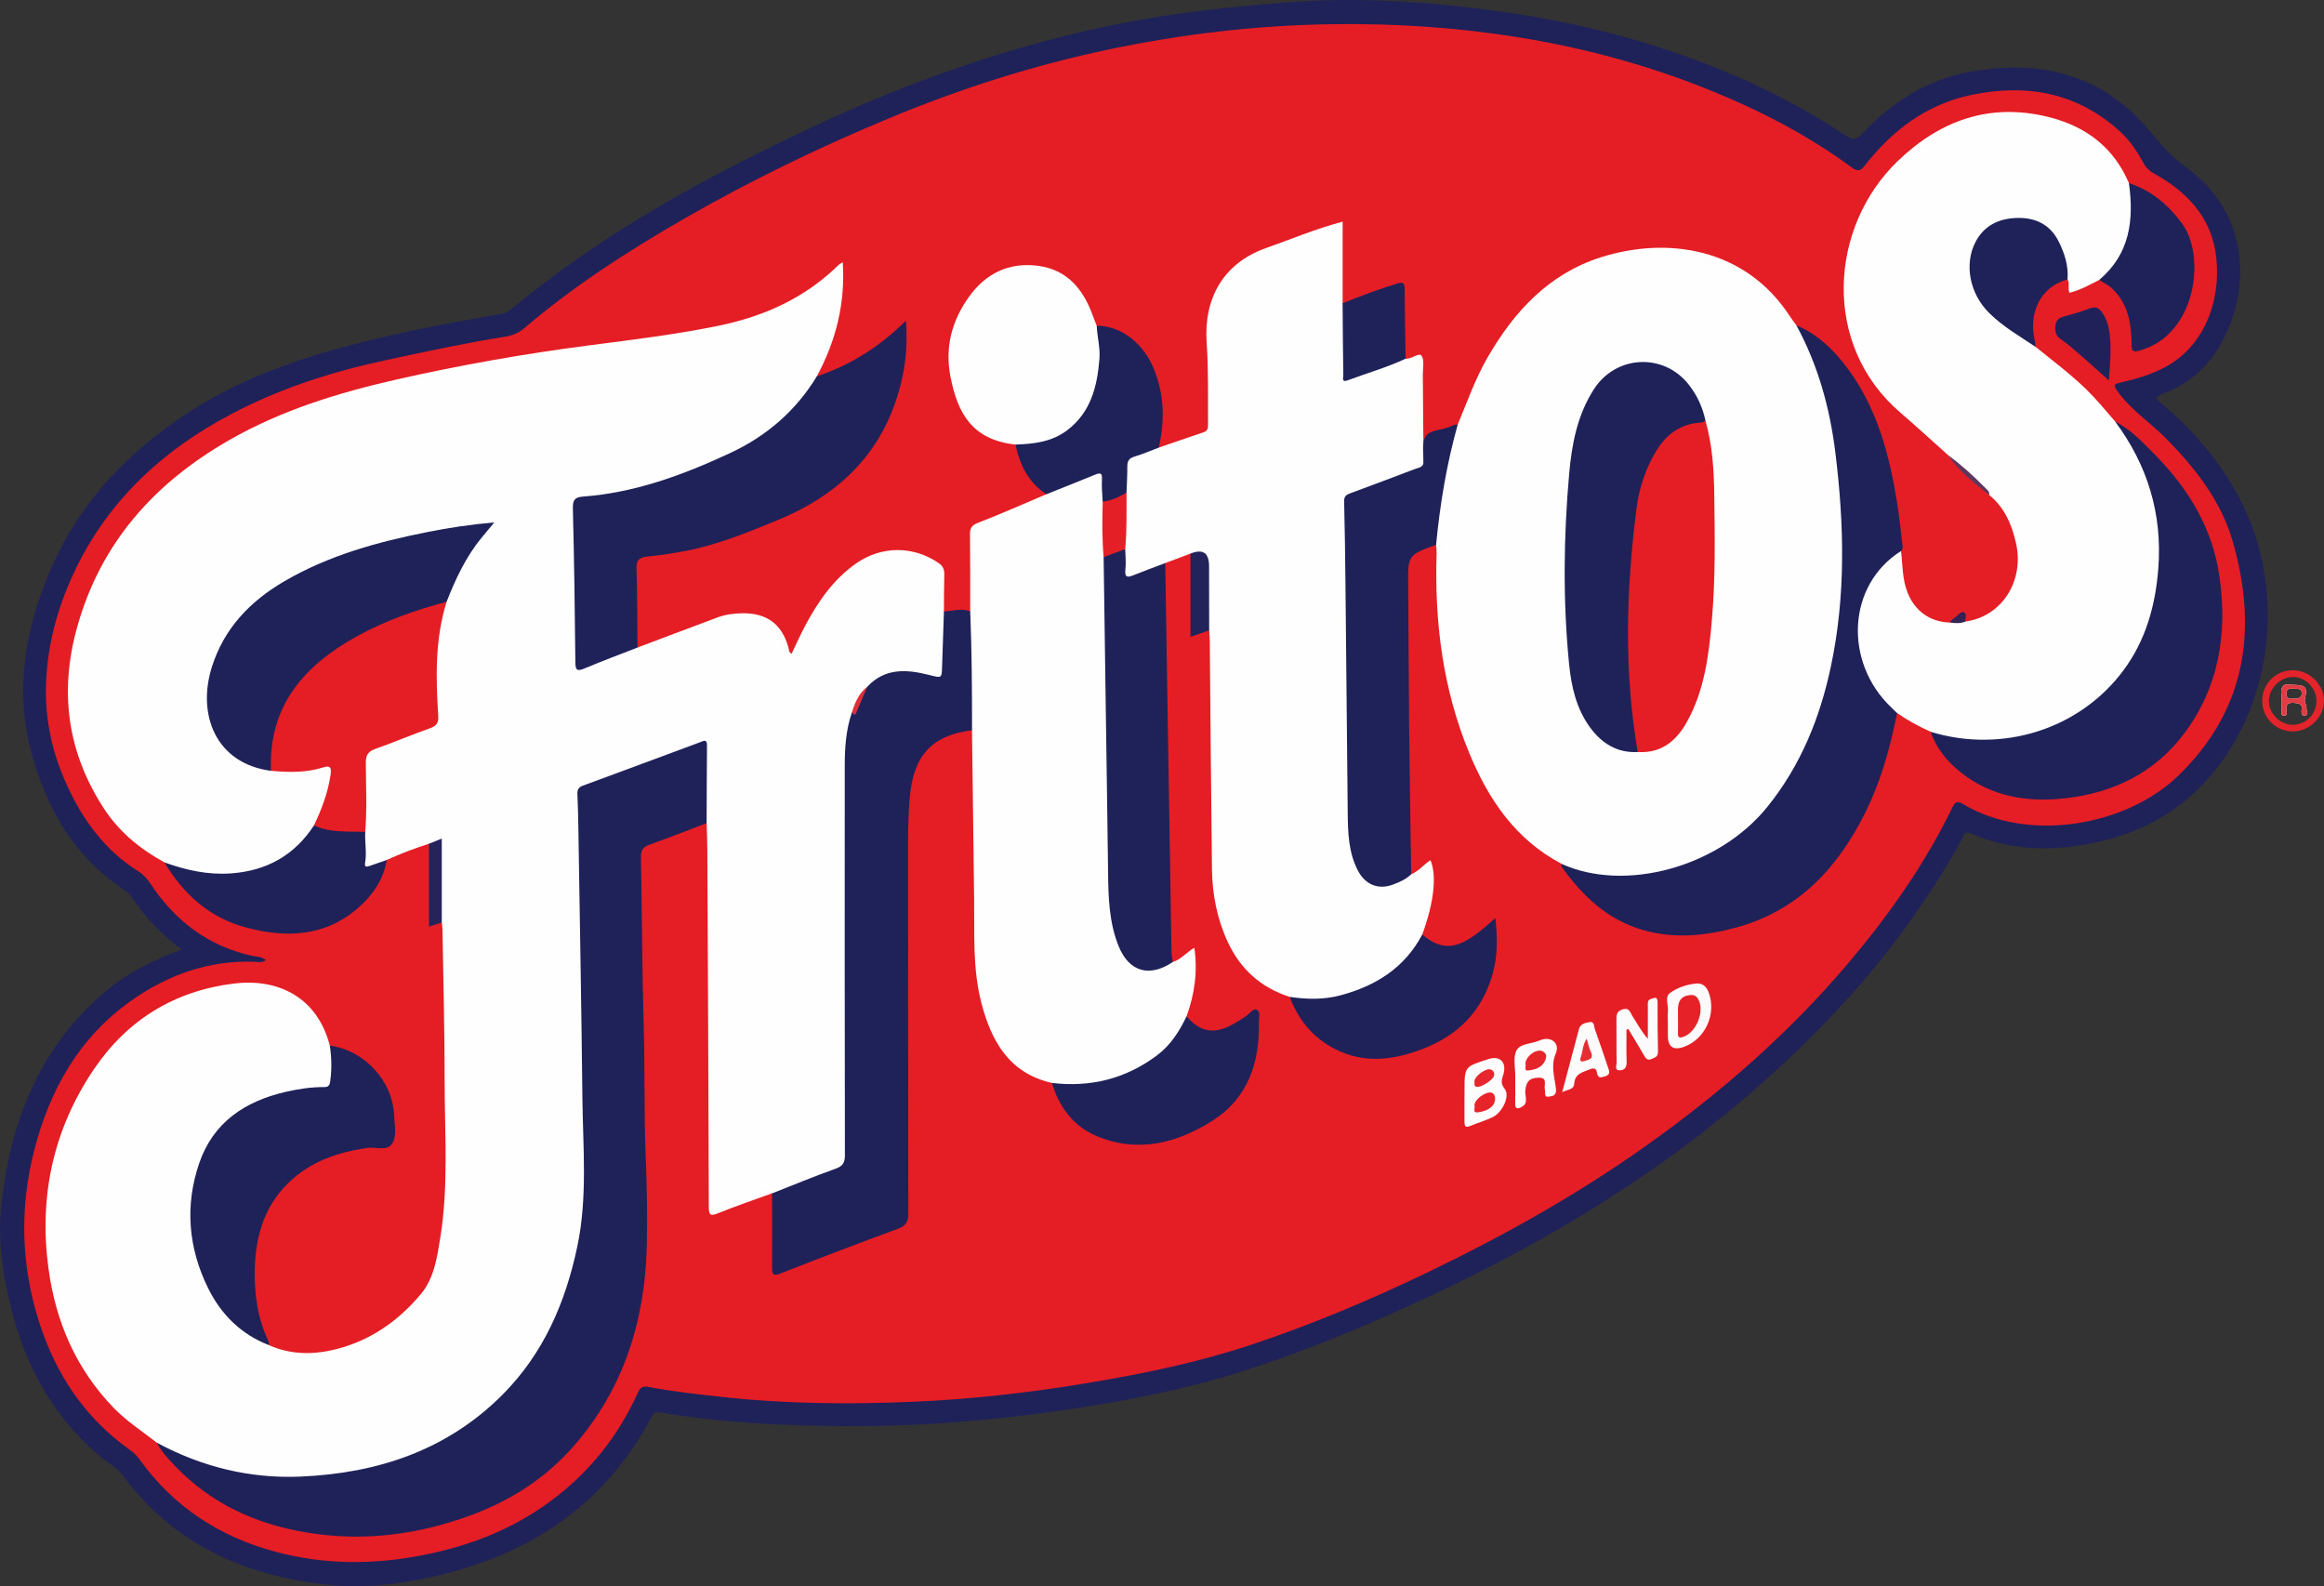 <?xml version="1.0" encoding="UTF-8"?><svg id="a" xmlns="http://www.w3.org/2000/svg" viewBox="0 0 908 619.66"><rect x="0" y="0" width="908" height="619.66" fill="#333333" stroke="none"/><defs><style>.b{fill:#e6242a;}.c{fill:#25235a;}.d{fill:#fdfafb;}.e{fill:#332355;}.f{fill:#e51e25;}.g{fill:#fefafb;}.h{fill:#5e365e;}.i{fill:#e51f26;}.j{fill:#e6272d;}.k{fill:#fefbfb;}.l{fill:#fcfbfc;}.m{fill:#fefcfc;}.n{fill:#1f2159;}.o{fill:#202159;}.p{fill:#db2f39;}.q{fill:#e4232a;}.r{fill:#e33b43;}.s{fill:#e72d34;}.t{fill:#e62228;}.u{fill:#e6252b;}.v{fill:#fefefe;}.w{fill:#21235a;}</style></defs><path class="n" d="M71.03,370.97c-8.19-6.08-14.67-12.95-19.93-20.97-.6-.91-1.55-1.66-2.48-2.27-19.19-12.66-30.05-31.12-36.08-52.68-7-25.05-2.79-49.2,7.26-72.58,11.32-26.35,30.33-46.09,54.12-61.51,15.72-10.19,32.89-17.23,50.72-22.64,23.29-7.06,47.17-11.54,71.13-15.65,1.6-.27,2.83-.93,4.02-1.92,27.91-23.15,58.7-41.79,90.97-58.14,24.15-12.23,48.66-23.6,74.13-32.84,25.24-9.15,50.97-16.54,77.41-21.46,20.82-3.87,41.82-5.96,62.92-7.53,19.92-1.49,39.69-.76,59.51,1.17,22.09,2.15,43.93,5.56,65.42,11.26,32.4,8.59,63.02,21.17,91.02,39.76,2.84,1.89,4.31,1.57,6.51-.8,11.41-12.32,25.26-21.02,41.76-24.06,27-4.98,51.27,.55,69.76,22.3,4.57,5.37,8.86,10.54,14.71,14.76,29.72,21.42,23.92,57.39,9.62,75.4-4.73,5.96-10.8,10.25-17.89,13.08-3.9,1.56-3.91,1.59-.57,4.44,11.87,10.12,21.87,21.76,29.36,35.51,19.05,34.97,14.31,81.23-11.65,110.54-13.6,15.36-31.17,23.46-51.25,26.31-14.29,2.03-28.31,1.02-41.66-4.94-2.39-1.07-2.56,.83-3.18,1.99-6.71,12.52-14.51,24.34-22.89,35.79-14.27,19.5-30.61,37.14-48.33,53.5-18.83,17.37-38.96,33.1-60.38,47.2-23.07,15.19-47.18,28.52-72.1,40.36-25.36,12.05-51.18,23.01-77.97,31.51-21.88,6.94-44.37,11.28-67.01,14.7-29.06,4.39-58.31,6.75-87.72,6.58-24.08-.14-48.12-1.22-71.91-5.29-1.91-.33-2.96,.1-3.91,1.88-19.54,36.8-51.34,55.85-91.29,63.5-12.22,2.34-24.59,3.17-36.65,1.74-31.51-3.74-58.97-15.93-78.4-42.41-2.64-3.59-6.63-5.43-9.87-8.24-17.21-14.96-27.89-33.83-33.52-55.71-3.45-13.42-5.7-27.1-4.28-40.97,3.41-33.22,14.85-62.65,41.27-84.74,8.56-7.16,18.44-11.89,29.33-15.93Z"/><path class="q" d="M895.79,261.84c-6.67,.02-11.96,5.34-11.93,12.03,.03,6.64,5.37,11.92,12.04,11.88,6.5-.04,12.06-5.54,12.1-11.96,.04-6.37-5.68-11.96-12.21-11.95Zm-.17,21.33c-4.65,.02-9.12-4.46-9.15-9.12-.02-5.19,4.51-9.7,9.63-9.58,4.77,.1,9.04,4.58,8.95,9.4-.09,5.3-4.13,9.29-9.43,9.31Zm5.5-6.42c.2-1.26-.9-2.25-.61-3.61,1.07-4.87,.45-5.56-5.2-5.6-3.06-.75-4.41,.65-3.93,4.25,.24,1.87,0,3.81,.07,5.7,.03,.76-.49,2.02,.87,2.1,1.42,.08,1.1-1.23,.99-1.96-.47-3.12,1.44-3.28,3.63-2.98,1.39,.19,2.74,.47,2.34,2.6-.12,.62-.24,2.5,1.24,2.28,1.86-.29,.46-1.82,.61-2.78Zm-5.34-3.77c-1.36,.14-2.53,.05-2.48-2.08,.05-1.97,1.23-1.9,2.53-1.83,1.43,.08,3.48-.43,3.5,1.77,.02,1.91-1.75,2.19-3.55,2.14Z"/><path class="f" d="M103.9,375.11c-1.82-1.52-3.79-1.32-5.5-1.71-17.12-3.81-29.99-13.64-39.54-28.04-1.31-1.97-2.74-3.65-4.67-4.85-13.17-8.21-21.82-20.12-28.15-34-5.49-12.06-8.36-24.8-8.09-37.92,.29-14.39,3.68-28.31,9.46-41.58,12.95-29.77,35.08-50.63,63.44-65.5,18.76-9.83,38.7-16.21,59.32-20.67,15.7-3.4,31.41-6.79,47.28-9.32,2.79-.44,5.21-1.45,7.44-3.35,19.15-16.32,40.17-29.94,61.94-42.46,25.81-14.86,52.54-27.84,80.02-39.29,27.96-11.65,56.68-20.87,86.38-27.1,28.96-6.08,58.13-9.49,87.74-9.88,24.46-.32,48.7,1.3,72.86,5.22,30.28,4.92,59.41,13.46,87.31,26.2,14.88,6.8,29.09,14.79,42.27,24.49,2.63,1.94,3.65,1.31,5.37-.9,10.69-13.71,24.16-23.72,41.28-27.33,21.66-4.57,41.77-1.03,58.62,14.61,3.66,3.4,6.4,7.54,8.74,11.87,1.1,2.04,2.49,3.26,4.44,4.35,12.03,6.7,21.25,16.02,23.66,29.96,2.69,15.6-2.12,35.93-19.24,45.32-5.57,3.06-11.68,4.83-17.85,6.25-2.33,.53-2.88,.85-1.21,3.22,5.22,7.36,12.76,12.25,18.98,18.53,11.63,11.75,21.72,24.63,26.28,40.74,9.66,34.13,5.08,65.41-21.32,90.99-20.67,20.02-59.07,26.28-84.05,11.24-1.88-1.13-3.04-1.35-4.15,.94-10.77,22.25-24.86,42.28-40.79,61.1-23.14,27.34-49.88,50.69-79.02,71.37-27.11,19.25-56.04,35.39-85.96,49.75-22.24,10.66-44.99,20.24-68.39,28.02-20.66,6.87-41.98,11.26-63.46,14.86-22.62,3.79-45.37,6.4-68.26,7.38-25.15,1.08-50.28,.87-75.36-1.91-9.56-1.06-19.11-2.1-28.56-3.91-2.28-.44-3.15,.57-3.97,2.38-8.77,19.3-22.05,34.75-39.86,46.27-13.59,8.8-28.59,14.07-44.36,17.15-19.13,3.74-38.25,3.74-57.21-1.33-21.94-5.86-39.92-17.57-53.25-36.12-.98-1.37-2.09-2.51-3.45-3.47-17.85-12.61-29.29-29.73-35.85-50.43-7-22.08-7.57-44.36-1.88-66.67,6.04-23.72,17.58-44.29,37.96-58.66,14.25-10.04,30.2-15.83,48.02-15.17,1.39,.05,2.93,.49,4.63-.64Z"/><path class="l" d="M901.13,276.76c.2-1.26-.9-2.25-.61-3.61,1.07-4.87,.45-5.56-5.2-5.6-3.06-.75-4.41,.65-3.93,4.25,.24,1.87,0,3.81,.07,5.7,.03,.76-.49,2.02,.87,2.1,1.42,.08,1.1-1.23,.99-1.96-.47-3.12,1.44-3.28,3.63-2.98,1.39,.19,2.74,.47,2.34,2.6-.12,.62-.24,2.5,1.24,2.28,1.86-.29,.46-1.82,.61-2.78Zm-5.34-3.77c-1.36,.14-2.53,.05-2.48-2.08,.05-1.97,1.23-1.9,2.53-1.83,1.43,.08,3.48-.43,3.5,1.77,.02,1.91-1.75,2.19-3.55,2.14Z"/><path class="v" d="M61.3,563.65c-5.66-4.44-11.74-8.32-16.81-13.54-14.76-15.22-22.71-33.7-25.53-54.37-3.83-28.14,1.75-54.42,17.78-78.08,13.08-19.31,31.5-30.52,54.56-33.4,17.22-2.15,32.66,5.22,37.56,24.24,2.87,4.89,2.01,9.98,.6,15.01-.54,1.93-2.53,1.79-4.16,1.97-8.95,1-17.75,2.39-26,6.43-14.32,7.01-21.5,19.01-23.26,34.19-1.17,10.05-.4,20.15,3.18,29.94,4.08,11.14,10.8,19.91,20.94,26.08,1.72,1.04,3.65,1.8,4.97,3.42,8.72,3.88,17.77,3.77,26.72,1.43,13.13-3.44,23.85-11,32.5-21.28,5.32-6.32,6.43-14.45,7.7-22.32,3.27-20.27,1.67-40.7,1.68-61.06,0-19.75-.53-39.5-.85-59.25-.01-.88-.18-1.76-.27-2.63-1.42-5.53-.88-11.23-1.49-16.84-.36-3.24-.24-6.56-.02-9.83,.18-2.72-.92-3.94-3.5-4.11-5.62,1.78-11.13,3.86-16.49,6.32-1.62,2.3-4.27,2.44-6.63,3.02-1.69,.42-2.55-.56-2.45-2.35,.21-4-.3-8.02,.16-12.03-.1-8.75,.09-17.5-.1-26.24-.08-3.76,1.41-5.82,4.88-7.07,6.2-2.23,12.33-4.67,18.48-7.04,4.67-1.8,4.53-2.09,4.33-6.96-.56-14.07-1.04-28.15,3.75-41.75,3.74-10.87,9.25-20.77,17.05-30.04-6.93,.31-13.14,1.38-19.32,2.51-16.23,2.98-32.2,7.01-47.38,13.62-15.16,6.6-28.59,15.4-36.57,30.6-3.89,7.42-6.1,15.29-5.38,23.76,1.14,13.42,10.5,22.55,24.63,24.11,6.41-.14,12.83,.32,19.2-1.09,3.73-.82,4.95,.52,4.38,4.29-1.03,6.77-2.94,13.27-6.53,19.19-9.92,15.8-24.68,20.99-42.55,19.49-4.06-.34-7.97-1.29-11.86-2.38-1.85-.52-3.56-1.28-4.92-2.69-9.47-5.18-17.63-11.81-23.61-20.95-14.39-22.01-17.56-45.67-10.55-70.87,9.18-33.02,30.19-56.4,59.42-73.15,20.43-11.71,42.65-18.52,65.42-23.69,24.95-5.66,50.13-10.09,75.5-13.37,16.83-2.18,33.67-4.22,50.31-7.63,17.86-3.67,33.89-10.92,47.02-23.89,.25-.25,.62-.39,1.48-.92,1.05,16.17-2.69,30.78-10.14,44.59,.27,1.98-1.02,3.34-2,4.77-8.06,11.83-18.91,20.34-31.84,26.22-10.36,4.71-20.81,9.26-31.82,12.36-7.95,2.24-16.06,3.56-24.24,4.49-3.18,.36-4.32,1.77-4.31,4.91,.08,19.23,1.33,38.44,.79,57.68-.08,2.73,1,3.36,3.47,2.29,4.88-2.11,9.92-3.83,14.82-5.88,1.6-.67,3.18-1.68,5.06-.89,10.39-3.92,20.77-7.86,31.18-11.74,3.1-1.16,6.35-1.6,9.68-1.66,9.59-.18,15.59,4.2,18.12,13.38,.22,.79,.05,1.78,1.24,2.42,1.81-3.74,3.47-7.51,5.41-11.13,5-9.34,10.94-17.94,19.79-24.14,9.93-6.96,22.41-6.94,32.36-.08,1.67,1.16,2.15,2.57,2.1,4.5-.14,4.79-.11,9.59-.15,14.38,1.61,5.19,.54,10.51,.66,15.76,.06,2.64-.62,5.26-.71,7.91-.1,2.77-1.51,3.48-4.02,2.6-3.36-1.17-6.81-1.68-10.39-1.8-5.61-.19-10.45,1.37-14.51,5.25-3.59,2.85-5.35,6.75-6.31,11.11-2.12,8.16-2.63,16.49-2.63,24.86-.02,47.63,0,95.26-.01,142.88,0,1.77,.03,3.55-.09,5.32-.13,1.93-.92,3.44-2.76,4.19-7.87,3.18-15.77,6.26-23.76,9.14-.84,.3-1.74,.36-2.61,.06-6.98,2.55-14.04,4.92-20.92,7.72-3.04,1.24-3.79,.98-3.8-2.45-.12-46.42-.35-92.85-.57-139.27-.02-3.54-.18-7.07-.27-10.6-.99-1.49-.74-3.18-.75-4.8-.03-7.35,.02-14.71-.03-22.06-.02-3.66-.4-4.01-3.64-2.86-14.1,5.01-28.06,10.39-42.1,15.57-2.04,.75-3.06,2.11-3.04,4.3,.02,2.53-.18,5.08,.26,7.59,.42,2.39,.52,4.79,.48,7.2-.54,28.27,.69,56.53,.98,84.8,.15,14.69,.01,29.41,.64,44.1,.74,17.33-1.7,34.1-7.51,50.39-11.15,31.24-31.91,53.04-63.35,64.34-22.37,8.04-45.21,9.87-68.5,5.09-7.71-1.58-15.16-4.09-22.25-7.61-2.18-1.08-4.21-2.33-5.98-3.99Z"/><path class="v" d="M569.52,165.93c3.69-8.83,6.84-17.9,11.66-26.24,10.43-18.06,23.99-32.76,44.44-39.22,25.5-8.05,56.2-3.96,73.82,23.28,.75,1.16,1.62,2.24,2.43,3.36,2.58,2.39,3.97,5.52,5.34,8.66,6.62,15.14,9.61,31.14,11.68,47.43,2.06,16.29,2.14,32.68,1.23,48.94-1.47,26.33-7.4,51.63-21.97,74.23-13.6,21.1-32.63,33.34-57.71,36.34-8.38,1-16.41,.23-24.41-2-2.2-.61-4.41-1.26-5.89-3.22-18-9.45-28.6-25.16-36.09-43.29-10.32-24.97-13.62-51.15-12.76-77.99,.04-1.13-.13-2.26-.21-3.39-.89-1.95-.51-4.02-.31-5.99,1.29-12.74,3.23-25.37,6.99-37.65,.37-1.21,.64-2.47,1.76-3.27Z"/><path class="v" d="M551.36,341.57c2.95-1.23,4.91-3.81,7.53-5.51,2.55,5.99,1.38,16.55-3.21,29.05,.28,1.79-.64,3.18-1.57,4.54-7.95,11.64-19.35,17.86-32.83,20.68-3.71,.78-7.5,1.13-11.32,.87-2.15-.15-4.31-.29-6.09-1.74-11.21-3.6-19.24-10.82-24.18-21.46-4.17-8.98-6.03-18.53-6.16-28.36-.38-29.74-.58-59.48-.86-89.22-.01-1.38-.15-2.77-.23-4.15-1.03-1.46-.8-3.14-.81-4.77-.04-6.94,0-13.89-.02-20.83-.01-4.83-.02-4.83-4.63-4.17-.63,.09-1.26,.09-1.84-.22-3.28,1.23-6.57,2.46-9.85,3.69-3.89,3.14-8.65,4.35-13.22,5.96-2.18,.77-2.9-.79-3.02-2.64-.22-3.12-.05-6.26-.13-9.39-.01-6.98-.37-13.96,.21-20.94,.85-3.35,.56-6.76,.57-10.16,0-2.91,1.21-4.82,4.04-5.61,2.98-.84,5.63-2.96,8.99-2.32,5.85-2.01,11.69-4.05,17.56-6.01,1.56-.52,1.71-1.62,1.7-2.97-.08-10.63,.21-21.27-.53-31.9-1.2-17.14,6.25-31.09,23.16-37.07,9.61-3.4,19.02-7.38,29.96-10.34v31.9c1.28,1.36,.98,3.08,.99,4.7,.05,6.59,0,13.19,.03,19.78,.02,4.58,.48,4.93,4.86,3.19,5.07-2.01,10.31-3.54,15.4-5.49,1.08-.41,2.17-.73,3.34-.53,2.3,.23,5.22-2.51,6.18-1.18,1.22,1.69,.51,4.82,.53,7.32,.11,11.59,.19,23.19,.27,34.78,.23,2.32-1.74,2.51-3.14,3.09-6.91,2.86-13.94,5.41-20.95,8.02-5.59,2.08-5.77,2.04-5.67,7.79,.55,31.68,.65,63.37,.93,95.05,.09,10.12,.37,20.26,.61,30.39,.11,4.62,1.26,9.04,3.26,13.2,2.98,6.21,7.75,7.92,14.17,5.23,1.97-.82,3.68-2.31,5.98-2.27Z"/><path class="v" d="M742.75,215.27c.65,5.48,.45,11.07,2.59,16.35,2.9,7.17,8.76,11.39,16.59,11.6,1.93-.92,3.89-1.33,5.94-.39,14.13-1.91,23.15-15.68,19.79-30.66-1.62-7.2-4.46-13.91-10.45-18.77-4.13-4.94-9.31-8.77-13.95-13.17-.83-.78-1.63-1.55-2.24-2.51-6.14-5.48-12.17-11.07-18.42-16.41-31.09-26.57-27.86-72.69-1.13-98.39,16.44-15.81,35.67-22.78,58.34-17.34,12.47,2.99,22.87,9.4,29.46,20.9,.94,1.63,1.69,3.37,2.53,5.06,.9,.94,1.53,2.08,1.6,3.34,.7,11.86-.55,23.16-9.45,32.2-1.05,1.06-2.04,2.27-3.75,2.28-3.78,1.91-7.47,4.02-11.68,5.04-.71-1.73,.24-3.61-.71-5.21-1.47-3.28-1.56-6.89-2.54-10.3-3.14-10.94-12.8-14.19-21.3-12.33-11.15,2.44-14.71,13.11-13.11,21.65,1.36,7.25,5.65,12.6,11.27,17.07,3.18,2.53,6.69,4.59,9.92,7.05,1.21,.93,2.47,1.79,3.24,3.16,6.77,5.49,13.76,10.7,20.01,16.81,3.99,3.9,7.49,8.21,11.13,12.41,6.49,5.58,9.88,13.16,12.64,20.89,9.06,25.4,7.68,50.24-6.45,73.45-10.15,16.67-25.69,26.03-44.92,29.65-9.94,1.87-19.62,1.55-29.36-.77-1.51-.36-2.97-.69-3.96-2.01-4.61-2.05-9.02-4.44-13.15-7.33-1.89,0-2.87-1.47-4-2.6-14.11-14.16-16.25-35.65-4.94-52.07,2.59-3.76,5.51-7.57,10.49-8.64Z"/><path class="v" d="M410.98,423.08c-16.57-3.78-23.54-16.05-27.49-31.02-3.54-13.4-2.72-27.1-2.89-40.74-.28-22.01-.55-44.02-.83-66.02-.99-1.29-1.07-2.8-1.08-4.33-.11-11.99,.3-23.99-.73-35.97-.18-2.08-.41-4.33,1.11-6.18-.01-9.96,.04-19.93-.09-29.89-.03-2.43,.48-3.65,3.06-4.65,9.04-3.49,17.89-7.43,26.82-11.21,1.98-2.4,5.03-2.72,7.62-3.9,3.55-1.62,7.15-3.13,10.83-4.45,2.47-.88,3.98-.21,4.01,2.6,.04,3.28,.66,6.51,.7,9.79,.04,6.74,.14,13.47-.03,20.2,.38,16.84,.64,33.68,.97,50.52,.38,19.25,0,38.53,.85,57.74,.48,10.86-.54,21.81,1.43,32.61,.66,3.62,1.42,7.22,2.78,10.65,3.23,8.17,8.71,10.63,16.88,7.68,1.07-.39,2.1-.91,3.3-.66,3.2-.97,5.27-3.72,8.43-5.59,1.38,9.48,.08,18.23-3.04,26.8,.6,2.25-.82,3.88-1.8,5.6-4.17,7.29-10.36,12.44-17.85,15.95-8.46,3.96-17.43,6.06-26.82,6.08-2.18,0-4.31-.19-6.12-1.61Z"/><path class="n" d="M61.3,563.65c17.56,9.45,36.38,14.09,56.23,13.22,30.02-1.31,57.23-10.26,78.94-32.13,15.94-16.06,24.5-35.93,29.1-57.81,4.04-19.23,2.19-38.61,1.98-57.94-.38-35.35-1.03-70.69-1.59-106.04-.07-4.18-.15-8.36-.36-12.53-.09-1.73,.29-2.8,2.07-3.45,15.3-5.63,30.58-11.33,45.87-17,1.23-.46,2.72-1.44,2.69,1.24-.1,10.13-.1,20.26-.15,30.39-7.45,2.82-14.87,5.72-22.36,8.43-2.36,.85-3.35,2-3.3,4.66,.42,22.29,.45,44.6,1.1,66.88,.48,16.34,.08,32.68,.72,49.01,.47,12.03,.77,24.07,.48,36.09-.7,29.23-8.98,55.85-28.5,78.23-11.05,12.67-24.85,21.45-40.58,27.21-20.71,7.58-41.99,10.25-63.85,6.61-19.89-3.3-37.47-11.32-51.54-26.14-2.6-2.74-5.24-5.49-6.95-8.93Z"/><path class="n" d="M379.07,238.83c.63,15.49,.72,30.98,.71,46.48-15.81,1.91-23.13,10.03-24.39,26.97-.42,5.69-.61,11.37-.6,17.07,.03,48.28-.02,96.55,.1,144.83,0,3.38-1.08,4.78-4.19,5.93-15.3,5.62-30.54,11.44-45.71,17.4-3.05,1.2-3.36,.28-3.34-2.4,.08-9.63,0-19.25,0-28.88,8.23-3.23,16.4-6.64,24.72-9.6,2.91-1.03,3.75-2.34,3.74-5.37-.1-50.72-.09-101.44-.06-152.15,0-6.98,.46-13.93,2.75-20.62,2.95-2.84,3.36-7.19,6.05-10.18,6.92-7.46,15.44-6.83,24.17-4.62,5,1.27,4.93,1.41,5.07-3.59,.2-7.05,.47-14.1,.71-21.16,3.42-.3,6.83-1.41,10.27-.1Z"/><path class="n" d="M742.75,215.27c-21.24,13.42-22.28,43.44-3.96,60.97,.81,.78,1.61,1.57,2.41,2.35-2.65,13.29-6.23,26.34-12.24,38.51-10.76,21.79-26.18,38.61-50.6,45.26-12.01,3.27-24.12,4.5-36.27,1.04-13.94-3.97-23.83-13.34-31.99-24.84-.16-.23,.02-.69,.04-1.05,24.57,11.17,61.21,1.49,80.42-22.34,12.99-16.12,20.48-34.63,24.74-54.61,5.93-27.79,5.24-55.79,1.78-83.78-2.15-17.4-6.76-34.15-15.22-49.67,8.53,3.59,14.87,9.82,20.22,17.11,11.37,15.5,16.13,33.47,19.1,52.06,.88,5.48,1.43,11.01,2.11,16.52,.11,.87,.24,1.78-.55,2.46Z"/><path class="n" d="M249.07,252.98c-6.93,2.72-13.92,5.32-20.78,8.2-2.99,1.25-3.46,.46-3.49-2.52-.19-20.01-.47-40.02-.98-60.02-.08-3.28,.74-4.4,3.98-4.64,20.36-1.51,39.14-8.46,57.44-16.99,14.25-6.64,25.69-16.48,33.89-29.97,13.09-4.42,24.55-11.52,34.82-21.78,.67,8.38,.05,15.86-1.64,23.23-6.2,26.99-23.25,44.32-48.39,54.66-12.15,5-24.27,10-37.28,12.32-4.48,.8-8.98,1.52-13.51,1.94-3.18,.29-4.57,1.22-4.44,4.81,.36,10.24,.29,20.5,.38,30.75Z"/><path class="n" d="M754.35,285.92c28.01,8.51,58.14-.98,75.26-23.98,8.78-11.79,12.56-25.45,13.66-39.94,1.61-21.22-4.2-40.27-16.87-57.3,6.27,3.19,10.98,8.3,15.79,13.2,12.98,13.22,22.25,28.57,24.94,47.14,3.22,22.21-.04,43.31-13.83,61.62-11.57,15.36-27.68,23.17-46.67,25.24-14.73,1.61-28.53-.67-40.47-10.09-5.32-4.2-9.59-9.32-11.82-15.89Z"/><path class="n" d="M551.36,341.57c-2.05,1.97-4.62,3.1-7.21,4.05-5.7,2.1-10.79-.02-13.66-5.6-3.66-7.11-3.86-14.83-3.93-22.59-.27-29.76-.57-59.53-.88-89.29-.11-10.76-.26-21.53-.52-32.29-.05-1.99,.89-2.59,2.46-3.16,8.42-3.1,16.82-6.26,25.2-9.46,1.24-.47,2.82-.54,3.35-2.17,.13-3.51-.82-7.61,.7-10.34,1.58-2.86,6.23-2.61,9.46-3.93,1.03-.43,1.99-1.11,3.2-.87-4.31,15.37-6.92,31.04-8.44,46.91-11.08,4.06-11.01,4.06-10.9,15.93,.17,18.36,.17,36.72,.36,55.09,.2,19.24,.54,38.48,.81,57.72Z"/><path class="n" d="M458.19,375.86c-9.04,6.06-17,3.86-21.07-6.06-3.82-9.32-4.08-19.22-4.19-29.12-.23-19.75-.55-39.51-.83-59.26-.3-21.26-.61-42.52-.91-63.79,2.25-2.57,5.01-3.76,8.44-3.09,.05,2.63,.38,5.3,.07,7.89-.4,3.36,.91,3.21,3.3,2.24,4.06-1.65,8.18-3.14,12.27-4.69,.3,18.71,.59,37.42,.89,56.13,.51,31.75,1.01,63.49,1.54,95.24,.03,1.51,.31,3.01,.48,4.52Z"/><path class="n" d="M105.13,525.54c-10.9-4.22-18.7-11.93-23.79-22.21-7.8-15.77-9.19-32.37-3.47-48.99,5.47-15.89,17.9-24.14,33.8-27.78,4.94-1.13,9.93-1.9,15-1.86,1.71,.01,2.13-.76,2.34-2.22,.67-4.67,.56-9.32-.15-13.97,13.46,1.73,24.61,13.78,25.13,27.28,.14,3.66,1.13,7.84-.67,10.85-1.98,3.3-6.46,1.33-9.8,1.82-11.66,1.73-22.37,5.33-30.97,13.79-9.33,9.17-12.67,20.71-13,33.38-.25,9.84,1.06,19.43,5.38,28.43,.21,.43,.13,.99,.19,1.49Z"/><path class="v" d="M396.76,173.69c-16.7-1.85-22.55-11.84-25.42-26.6-2.24-11.5,.6-21.87,7.28-31.18,6.57-9.14,15.67-13.55,26.96-12.06,11.49,1.52,17.73,9.26,21.42,19.57,.46,1.29,1,2.55,1.5,3.83,2.42,4.44,2.06,9.3,1.86,14.05-.35,8.39-2.48,16.32-7.91,22.94-6.05,7.38-14.2,10.25-23.55,10.12-.77-.01-1.5-.2-2.14-.66Z"/><path class="n" d="M410.98,423.08c15.09,1.79,28.84-1.61,41.05-10.76,5.29-3.96,8.76-9.36,11.55-15.25,8.2,9.47,15.56,5.03,23.3-.11,1.41-.94,2.71-3.24,4.24-2.44,1.44,.75,.72,3.24,.75,4.95,.29,15.73-4.32,29.58-18.04,38.3-14.05,8.93-29.52,12.9-45.72,5.92-8.91-3.84-14.33-11.31-17.12-20.61Z"/><path class="n" d="M503.87,389.46c6.64,.98,13.27,1.15,19.83-.6,13.81-3.67,25.1-10.74,31.98-23.75,7.82,6.52,13.89,5.95,23.71-2.24,1.44-1.2,2.82-2.45,4.85-4.21,.88,7.89,.88,14.96-1.09,21.96-4.09,14.49-13.58,23.95-27.45,29.24-10.56,4.02-21.29,5.64-32.06,.94-9.64-4.21-16.05-11.56-19.76-21.34Z"/><path class="n" d="M64.27,336.92c8.38,3.04,16.9,4.93,25.94,4.3,13.94-.98,24.8-7.03,32.46-18.74,1.78-.76,3.44,.15,5.12,.44,3.46,.59,6.93,.84,10.43,.82,1.58,0,3.3-.24,4.48,1.27-.22,4.04,.66,8.08-.06,12.11-.32,1.77,.69,1.54,1.74,1.19,2.25-.75,4.48-1.55,6.72-2.33-1.19,7.58-5.39,13.58-10.87,18.45-13.02,11.58-28.43,12.15-44.24,7.9-14.1-3.79-24.32-12.97-31.72-25.4Z"/><path class="n" d="M396.76,173.69c7.15-.25,14.16-1.05,20.12-5.54,9.33-7.03,11.84-17.17,12.68-28.07,.34-4.34-.9-8.54-1.06-12.83,9.7,.03,18.54,7.02,22.57,17.46,3.83,9.92,4.08,19.96,1.64,30.18-3.17,1.19-6.3,2.54-9.54,3.52-2.09,.63-2.73,1.76-2.72,3.81,.02,3.39-.19,6.79-.31,10.18-2.33,3.18-5.32,4.69-9.31,3.67-.12-2.9-.47-5.82-.29-8.7,.17-2.6-.59-2.8-2.73-1.91-6.29,2.6-12.64,5.09-18.96,7.62-7.1-4.55-10.4-11.47-12.09-19.39Z"/><path class="n" d="M820.18,109.35c12.01-10.11,13.61-23.41,11.6-37.82,8.87,2.9,15.56,8.62,20.95,16.07,9.07,12.52,5.5,43.16-16.67,49.32-2.63,.73-3.23,.42-3.24-2.36-.05-7.97-1.26-15.62-7.35-21.62-1.57-1.55-3.55-2.36-5.28-3.6Z"/><path class="n" d="M795.26,135.48c-6.19-4.13-12.68-7.87-18.02-13.14-7.71-7.6-9.94-19.16-5.36-27.88,3.48-6.63,9.5-9.23,16.62-9.32,6.96-.09,12.57,2.71,15.8,9.14,2.34,4.65,3.92,9.56,3.49,14.9-10.85,2.84-15.33,13.5-12.74,24.09,.17,.71,.14,1.48,.21,2.22Z"/><path class="n" d="M549.18,140.14c-7.32,3.43-15.1,5.62-22.64,8.45-2.5,.94-1.69-1.14-1.7-2.03-.15-9.36-.2-18.72-.28-28.08,7.02-2.84,14.11-5.48,21.35-7.73,2.17-.68,2.89-.25,2.89,2.11,.04,9.09,.24,18.18,.38,27.28Z"/><path class="o" d="M823.96,148.65c-4.34-3.88-8.05-7.26-11.84-10.55-2.28-1.98-4.62-3.92-7.08-5.67-2.1-1.5-2.27-3.4-1.88-5.66,.36-2.1,1.72-2.76,3.6-3.25,3.41-.88,6.78-1.92,10.08-3.14,2.16-.79,3.39,.21,4.48,1.72,1.89,2.63,2.64,5.68,2.99,8.85,.62,5.64,.12,11.25-.35,17.7Z"/><path class="m" d="M572.19,428.75c0-.88,0-1.77,0-2.65,0-9.52,.06-9.34,9.34-12.33,5.04-1.62,7.05,1.81,5.9,5.78-.61,2.1-1.37,3.54,.46,5.86,2.2,2.78-.87,9.23-4.79,11.09-2.83,1.34-5.88,2.23-8.78,3.43-1.92,.79-2.15-.18-2.14-1.71,.03-3.15,0-6.31,0-9.47Z"/><path class="w" d="M465.13,216.29q7.25-2.97,7.26,4.96c0,8.34,.03,16.69,.04,25.03-2.57,.89-5.15,1.78-7.3,2.52v-32.51Z"/><path class="d" d="M635.49,402.26c0,4.17-.12,8.34,.05,12.5,.08,2.03-.65,3.31-2.53,3.4-2.38,.11-1.36-1.96-1.38-3.05-.11-5.57,0-11.14-.08-16.71-.02-1.92,.14-3.34,2.38-4.06,2.64-.86,3,1.23,3.84,2.57,1.85,2.96,3.54,6.04,6.05,8.93,0-4.22-.02-8.43,.01-12.65,0-1.09-.34-2.38,1.15-2.88,1.29-.43,2.67-1.28,2.65,1.31-.04,6.46,.02,12.91,.16,19.37,.04,1.93-1.33,2.21-2.56,2.76-1.56,.7-2.23-.27-2.93-1.48-1.98-3.45-4.07-6.84-6.12-10.26-.24,.08-.47,.17-.71,.25Z"/><path class="g" d="M651.63,399.23c0-1.26-.12-2.54,.03-3.79,.3-2.56-1.38-5.93,.85-7.53,2.88-2.08,6.54-3.31,10.21-3.67,2.59-.26,4.12,1.33,4.97,3.75,2.93,8.28-1.47,17.93-9.62,20.94q-6.43,2.37-6.43-4.39c0-1.77,0-3.54,0-5.31Z"/><path class="m" d="M592.02,421.29c0-.25,0-.5,0-.76,.05-3.4-.92-7.3,.44-10.06,1.42-2.88,5.94-2.58,9-3.96,4.3-1.93,8.17,.86,6.39,5.05-2.08,4.91-.41,9.29,.07,13.76,.33,3.08-1.73,2.91-2.93,3.12-1.87,.33-1.09-1.65-1.39-2.67-.51-1.75,1.32-4.82-2.43-4.74-3.75,.08-4.96,1.67-5.23,5.27-.15,2.06,1.35,4.65-1.39,6.14-1.45,.78-2.63,1.06-2.56-1.34,.09-3.28,.02-6.56,.02-9.83Z"/><path class="k" d="M610.35,426.71c2.28-8.59,4.41-16.62,6.55-24.64,.57-2.12,2.47-2.45,4.16-2.75,1.93-.34,1.65,1.58,2.02,2.61,1.79,5.01,3.49,10.05,5.18,15.08,.48,1.43,1.16,2.78-1.2,3.52-1.85,.58-2.82,.66-3.13-1.55-.25-1.74-1.39-1.8-2.82-1.2-2.72,1.15-5.82,1.61-6.06,5.67-.14,2.28-2.63,2.19-4.7,3.25Z"/><path class="c" d="M167.6,329.65c1.37-.56,2.74-1.12,5-2.05,0,11.4,0,22.11,0,32.82-1.54,.49-3.07,.98-5,1.59v-32.37Z"/><path class="h" d="M761.02,177.71c5.24,3.88,10.08,8.24,14.64,12.89,.76,.77,1.78,1.44,1.55,2.79-5.89-4.72-11.95-9.26-16.19-15.68Z"/><path class="e" d="M767.87,242.82c-1.93,.85-3.93,.67-5.94,.39,.42-1.11,1.44-1.65,2.31-2.31,.95-.73,2.02-2.16,3.04-1.72,1.45,.63,.43,2.38,.59,3.63Z"/><path class="r" d="M901.13,276.76c.2-1.26-.9-2.25-.61-3.61,1.07-4.87,.45-5.56-5.2-5.6-3.06-.75-4.41,.65-3.93,4.25,.24,1.87,0,3.81,.07,5.7,.03,.76-.49,2.02,.87,2.1,1.42,.08,1.1-1.23,.99-1.96-.47-3.12,1.44-3.28,3.63-2.98,1.39,.19,2.74,.47,2.34,2.6-.12,.62-.24,2.5,1.24,2.28,1.86-.29,.46-1.82,.61-2.78Zm-5.34-3.77c-1.36,.14-2.53,.05-2.48-2.08,.05-1.97,1.23-1.9,2.53-1.83,1.43,.08,3.48-.43,3.5,1.77,.02,1.91-1.75,2.19-3.55,2.14Z"/><path class="n" d="M105.87,301.15c-21.68-2.88-28.97-22.07-23.05-40.71,4.78-15.04,14.98-25.6,28.32-33.38,17.39-10.13,36.49-15.37,56.05-19.24,8.31-1.65,16.67-2.92,25.94-3.72-1.9,2.29-3.38,4.05-4.84,5.82-6.21,7.51-10.28,16.19-13.79,25.17-2.97,2.65-6.89,2.99-10.43,4.18-11.84,3.96-23.22,8.88-33.48,16.04-11.87,8.28-20.02,19.21-23.04,33.63-.53,2.51-.56,5.02-.62,7.55-.04,1.6,.36,3.34-1.06,4.65Z"/><path class="f" d="M105.87,301.15c-1.05-25.4,12.98-41.2,33.7-52.63,11.01-6.08,22.81-10.18,34.93-13.42-4.59,14.63-4.23,29.63-3.27,44.65,.18,2.82-.83,3.93-3.39,4.83-7.14,2.51-14.11,5.5-21.25,8.02-2.88,1.02-3.68,2.54-3.66,5.53,.05,8.95,.49,17.92-.23,26.86-6.75-.24-13.63,.47-20.03-2.53,3-6.29,5.46-12.73,6.48-19.7,.41-2.81,0-3.87-2.96-2.93-6.66,2.1-13.48,1.93-20.32,1.31Z"/><path class="p" d="M338.85,268.29c-1.47,3.46-2.9,6.93-4.41,10.37-.64,1.45-1.07-.28-1.64-.19,1.2-3.88,2.69-7.59,6.05-10.18Z"/><path class="n" d="M639.87,293.8c-8.03,.43-14.02-3.38-18.56-9.52-5.42-7.33-7.39-16.06-8.26-24.85-2.44-24.75-2.16-49.58,.03-74.32,1.02-11.55,3.17-22.99,9.7-33.1,8.62-13.33,27.25-14.25,37.04-1.73,3.26,4.17,5.4,8.8,6.49,13.95-.57,2.04-2.43,2.1-3.96,2.37-8.59,1.47-13.34,7.31-16.62,14.66-5.1,11.41-6.42,23.66-7.47,35.92-1.14,13.27-.84,26.57-.79,39.87,.04,11.03,.83,22.01,2.88,32.87,.25,1.31,.88,2.74-.46,3.89Z"/><path class="f" d="M639.87,293.8c-5.43-31.61-4.53-63.27-.51-94.91,1.02-8.02,3.5-15.78,7.78-22.78,3.68-6.01,8.76-10.05,16.02-10.9,1.06-.12,2.35,.13,3.13-1,2.72,9.45,3.35,19.15,3.48,28.88,.23,16.45,.49,32.92-.94,49.33-1.19,13.73-2.92,27.43-9.82,39.75-4.15,7.41-10.06,12.22-19.15,11.62Z"/><path class="i" d="M430.84,196.07c3.36-.58,6.46-1.8,9.31-3.67-.02,7.38,.14,14.77-.52,22.14-2.81,1.03-5.63,2.06-8.44,3.09-.61-7.18-.57-14.37-.35-21.56Z"/><path class="b" d="M576.06,431.8c.07-2.4,4.73-5.65,6.79-4.88,1.75,.65,1.75,3.87-.11,5.52-1.46,1.3-3.38,1.87-5.21,2.12-2.52,.34-.97-1.92-1.48-2.75Z"/><path class="j" d="M576.06,422.49c-.01-2.03,4.54-5.36,6.37-4.66,1.01,.39,1.54,1.19,1.31,2.38-.33,1.7-5.24,4.85-6.87,4.38-1.28-.36-.61-1.43-.81-2.11Z"/><path class="t" d="M655.59,398.03c0-1.26,0-2.52,0-3.77,.01-3.62,1.81-5.48,5.32-5.54,1.13-.02,1.93,.54,2.48,1.43,2.8,4.54-.38,12.84-5.46,14.84-2.08,.81-2.41,.15-2.34-1.67,.06-1.76,.01-3.52,.01-5.28Z"/><path class="u" d="M596,415.6c0-2.9,4.41-6.14,6.76-4.87,2.07,1.11,1.36,3.07,.4,4.54-1.33,2.03-3.72,2.64-5.89,2.95-2.15,.31-.86-1.79-1.27-2.62Z"/><path class="s" d="M619.95,405.77c.56,1.88,.84,3.54,1.54,4.99,1.55,3.21-1.08,3.25-2.83,3.87-.91,.32-1.5-.29-1.15-1.24,.9-2.4,.77-5.15,2.44-7.61Z"/></svg>